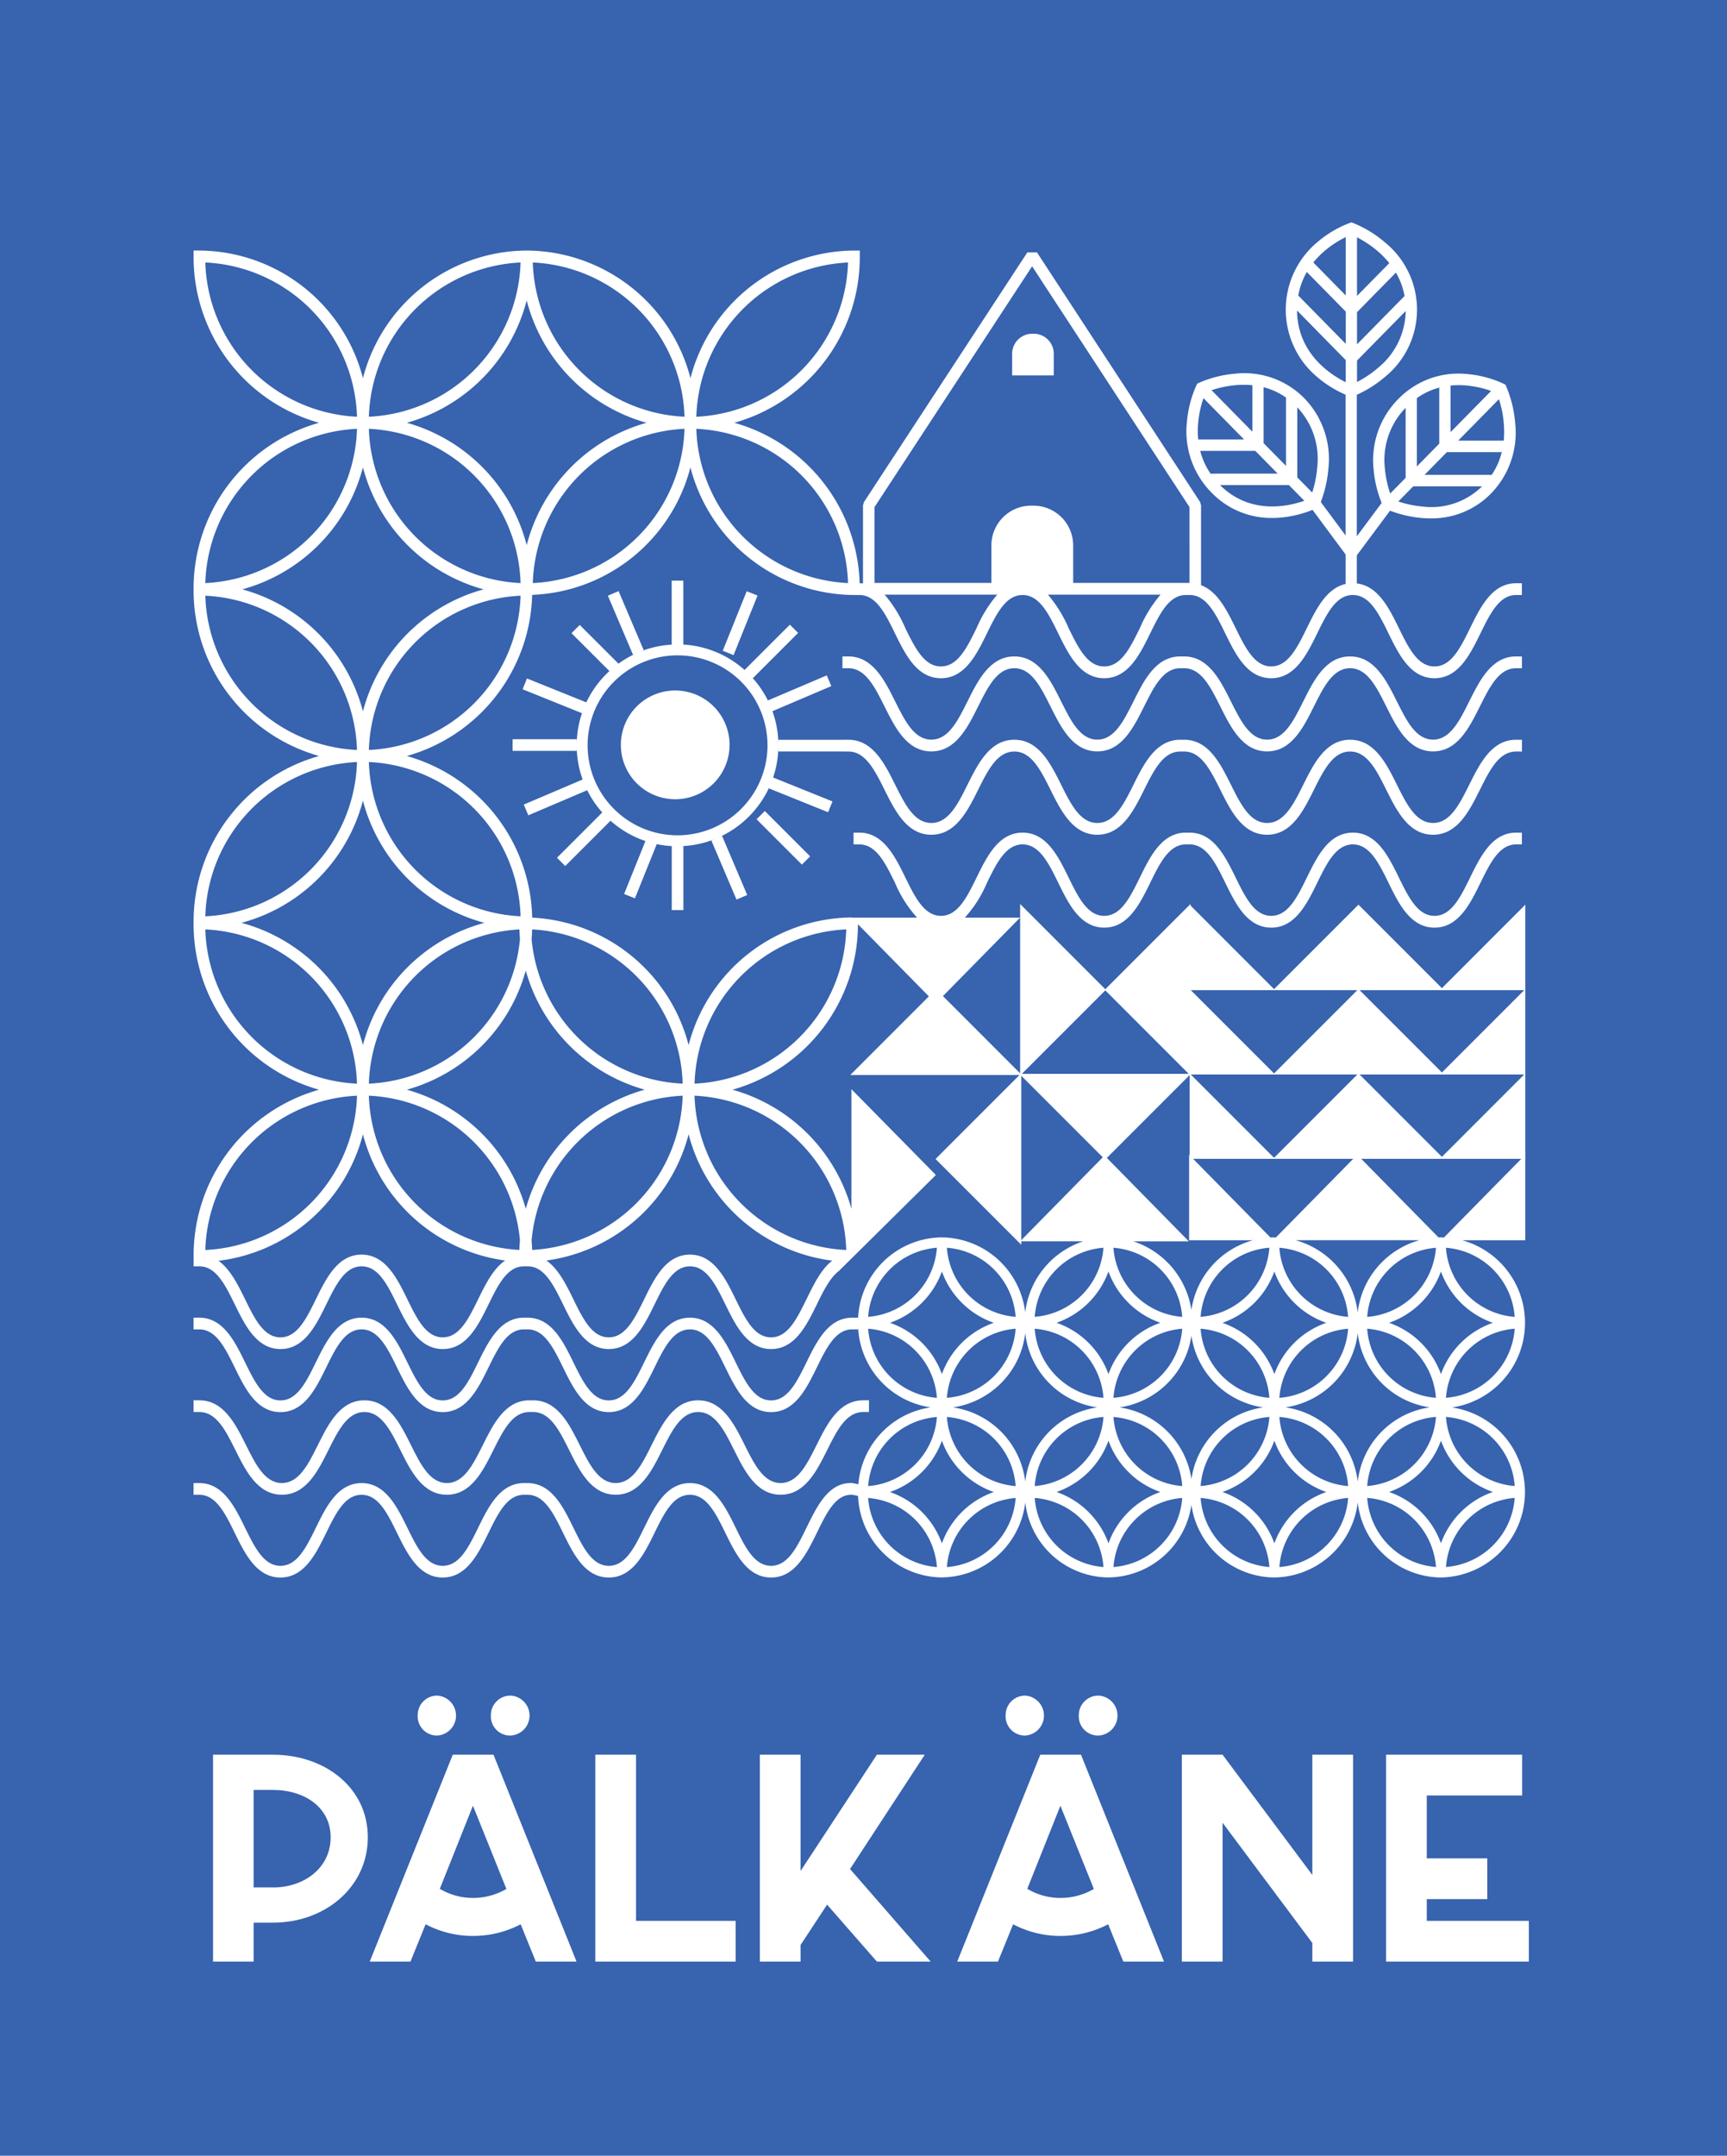 <?xml version="1.0" encoding="UTF-8"?>
<svg xmlns="http://www.w3.org/2000/svg" width="220" height="274.523" viewBox="0 0 220 274.523">
  <g id="Group_1598" data-name="Group 1598" transform="translate(9198 -9545)">
    <rect id="Rectangle_1347" data-name="Rectangle 1347" width="220" height="274.523" transform="translate(-9198 9545)" fill="#3763af"></rect>
    <path id="Path_3681" data-name="Path 3681" d="M158.306,454.17v5.188H140.423V433.012h5.189V454.17Z" transform="translate(-9262.59 9335.445)" fill="#fff"></path>
    <path id="Path_3682" data-name="Path 3682" d="M201.049,459.359H194.2l-6.347-7.255-3.376,5.139v2.116h-5.189V433.011h5.189v14.811l9.722-14.811h6.1l-9.522,14.559Z" transform="translate(-9280.493 9335.445)" fill="#fff"></path>
    <path id="Path_3683" data-name="Path 3683" d="M300.673,433.011v26.348h-5.188v-2.368l-11.436-15.314v17.682H278.86V433.011h5.188l11.436,15.315V433.011Z" transform="translate(-9326.308 9335.444)" fill="#fff"></path>
    <path id="Path_3684" data-name="Path 3684" d="M345.8,454.17v5.188H327.615V433.012h17.33V438.2H332.8v8.01h7.708v5.19H332.8v2.771Z" transform="translate(-9349.044 9335.445)" fill="#fff"></path>
    <path id="Path_3685" data-name="Path 3685" d="M57.193,433.012h-7.63v26.347h5.176V454.4h2.453c6.65,0,12.09-4.529,12.09-10.873,0-6.3-5.44-10.514-12.09-10.514m0,16.9H54.739V437.5h2.453c4.03,0,7.356,2.213,7.356,6.03,0,3.864-3.325,6.389-7.356,6.389" transform="translate(-9220.426 9335.445)" fill="#fff"></path>
    <path id="Path_3686" data-name="Path 3686" d="M100.921,423.084a2.455,2.455,0,0,1-2.418-2.57,2.484,2.484,0,0,1,2.469-2.519,2.548,2.548,0,0,1,0,5.089Zm9.32,0a2.455,2.455,0,0,1-2.418-2.57,2.494,2.494,0,0,1,2.519-2.519,2.547,2.547,0,0,1-.051,5.089Z" transform="translate(-9243.295 9342.935)" fill="#fff"></path>
    <path id="Path_3687" data-name="Path 3687" d="M113.616,459.359l-10.579-26.347H97.848L87.269,459.359h5.189l1.931-4.756a12.825,12.825,0,0,0,6.042,1.487,13.026,13.026,0,0,0,6.066-1.484l1.93,4.754Zm-13.2-19.849,1.562,3.879,2.7,6.718a8.415,8.415,0,0,1-4.25,1.145,8.212,8.212,0,0,1-4.23-1.161Z" transform="translate(-9238.17 9335.445)" fill="#fff"></path>
    <path id="Path_3688" data-name="Path 3688" d="M239.58,423.084a2.455,2.455,0,0,1-2.418-2.57,2.484,2.484,0,0,1,2.469-2.519,2.548,2.548,0,0,1,0,5.089Zm9.32,0a2.455,2.455,0,0,1-2.418-2.57A2.494,2.494,0,0,1,249,417.995a2.547,2.547,0,0,1-.051,5.089Z" transform="translate(-9307.057 9342.935)" fill="#fff"></path>
    <path id="Path_3689" data-name="Path 3689" d="M252.275,459.359,241.7,433.012h-5.188l-10.579,26.347h5.189l1.931-4.756a12.825,12.825,0,0,0,6.042,1.487,13.026,13.026,0,0,0,6.066-1.484l1.93,4.754Zm-13.2-19.849,1.562,3.879,2.7,6.718a8.415,8.415,0,0,1-4.25,1.145,8.212,8.212,0,0,1-4.23-1.161Z" transform="translate(-9301.993 9335.445)" fill="#fff"></path>
    <path id="Path_3690" data-name="Path 3690" d="M243.869,99.692a2.554,2.554,0,0,0-2.554-2.554h-.195a2.554,2.554,0,0,0-2.554,2.554v2.749h5.3Z" transform="translate(-9307.631 9490.364)" fill="#fff"></path>
    <path id="Path_3691" data-name="Path 3691" d="M50.369,354.884c1.328,2.662,2.832,5.68,5.92,5.68s4.593-3.018,5.921-5.68c1.245-2.5,2.421-4.855,4.587-4.855s3.342,2.358,4.587,4.855c1.328,2.662,2.833,5.68,5.92,5.68s4.593-3.018,5.921-5.68c1.245-2.5,2.421-4.855,4.587-4.855H88.3c2.165,0,3.342,2.358,4.587,4.855,1.328,2.662,2.832,5.68,5.92,5.68s4.593-3.018,5.92-5.68c1.245-2.5,2.421-4.855,4.587-4.855s3.342,2.358,4.587,4.855c1.328,2.662,2.833,5.68,5.921,5.68s4.593-3.018,5.921-5.68c1.245-2.5,2.421-4.855,4.587-4.855h.745v-1.49h-.745c-3.088,0-4.593,3.018-5.921,5.68-1.245,2.5-2.421,4.854-4.587,4.854s-3.342-2.358-4.587-4.854c-1.328-2.662-2.833-5.68-5.921-5.68s-4.593,3.018-5.921,5.68c-1.245,2.5-2.421,4.854-4.587,4.854s-3.342-2.358-4.587-4.854c-1.29-2.586-2.747-5.507-5.66-5.672v-.008H87.553v.008c-2.913.165-4.371,3.085-5.661,5.672-1.245,2.5-2.421,4.854-4.587,4.854s-3.342-2.358-4.587-4.854c-1.328-2.662-2.833-5.68-5.921-5.68s-4.593,3.018-5.92,5.68c-1.245,2.5-2.421,4.854-4.587,4.854s-3.342-2.358-4.587-4.854c-1.328-2.662-2.832-5.68-5.92-5.68h-.745v1.49h.745c2.165,0,3.342,2.358,4.587,4.855" transform="translate(-9218.378 9374.787)" fill="#fff"></path>
    <path id="Path_3692" data-name="Path 3692" d="M287.692,173.215h-.75c-3.107,0-4.621,3.036-5.957,5.714-1.253,2.512-2.436,4.884-4.615,4.884s-3.362-2.372-4.615-4.884c-1.336-2.679-2.85-5.714-5.957-5.714s-4.621,3.036-5.957,5.714c-1.252,2.512-2.435,4.884-4.614,4.884s-3.362-2.372-4.615-4.884c-1.3-2.6-2.763-5.54-5.694-5.706v-.008h-1.011v.008c-2.931.165-4.4,3.1-5.695,5.706-1.252,2.512-2.435,4.884-4.615,4.884s-3.362-2.372-4.615-4.884c-1.336-2.679-2.85-5.714-5.957-5.714s-4.621,3.036-5.956,5.714c-1.253,2.512-2.436,4.884-4.615,4.884s-3.362-2.372-4.614-4.884c-1.336-2.679-2.85-5.714-5.957-5.714h-.75v1.5h.75c2.179,0,3.362,2.372,4.615,4.883,1.335,2.679,2.849,5.715,5.956,5.715s4.621-3.036,5.957-5.715c1.252-2.512,2.435-4.883,4.614-4.883s3.362,2.372,4.615,4.883c1.336,2.679,2.85,5.715,5.957,5.715s4.621-3.036,5.957-5.715c1.253-2.512,2.435-4.883,4.615-4.883h.488c2.179,0,3.362,2.372,4.615,4.883,1.335,2.679,2.849,5.715,5.956,5.715s4.621-3.036,5.956-5.715c1.253-2.512,2.436-4.883,4.615-4.883s3.362,2.372,4.615,4.883c1.336,2.679,2.85,5.715,5.957,5.715s4.621-3.036,5.957-5.715c1.252-2.512,2.435-4.883,4.615-4.883h.75Z" transform="translate(-9291.816 9455.378)" fill="#fff"></path>
    <path id="Path_3693" data-name="Path 3693" d="M167.157,177.363c2.179,0,3.362,2.372,4.615,4.884,1.336,2.679,2.85,5.714,5.956,5.714s4.621-3.036,5.957-5.714c1.252-2.512,2.435-4.884,4.614-4.884s3.362,2.372,4.615,4.884c1.336,2.679,2.85,5.714,5.957,5.714s4.621-3.036,5.957-5.714c1.253-2.512,2.436-4.884,4.615-4.884h.488c2.179,0,3.362,2.372,4.615,4.884,1.335,2.679,2.849,5.714,5.956,5.714s4.621-3.036,5.956-5.714c1.253-2.512,2.436-4.884,4.615-4.884s3.362,2.372,4.615,4.884c1.336,2.679,2.85,5.714,5.957,5.714s4.621-3.036,5.957-5.714c1.252-2.512,2.435-4.884,4.615-4.884h.75v-1.5h-.75c-3.107,0-4.621,3.036-5.957,5.714-1.252,2.512-2.435,4.884-4.615,4.884s-3.362-2.372-4.615-4.884c-1.336-2.679-2.85-5.714-5.957-5.714s-4.621,3.036-5.956,5.714c-1.253,2.512-2.436,4.884-4.615,4.884s-3.362-2.372-4.614-4.884c-1.3-2.6-2.764-5.54-5.694-5.706v-.008h-1.012v.008c-2.931.166-4.4,3.1-5.695,5.706-1.252,2.512-2.435,4.884-4.615,4.884s-3.362-2.372-4.615-4.884c-1.336-2.679-2.85-5.714-5.957-5.714s-4.62,3.036-5.956,5.714c-1.253,2.512-2.435,4.884-4.615,4.884s-3.362-2.372-4.614-4.884c-1.336-2.679-2.85-5.714-5.957-5.714h-.75v.009h-8.163v.633a12.788,12.788,0,0,0-.757-4.279l7.5-3.193-.581-1.366-7.5,3.194a12.9,12.9,0,0,0-1.919-2.833l5.768-5.768-1.05-1.05-5.769,5.768a12.8,12.8,0,0,0-7.8-3.234V155.6h-1.485v8.152a12.758,12.758,0,0,0-4.194.966l.629-.268-3.2-7.514-1.366.582,3.2,7.514.617-.262a12.93,12.93,0,0,0-6.561,6.334l-7.561-3.045-.555,1.377,7.562,3.045a12.814,12.814,0,0,0-.672,4.032v-.717h-8.166v1.485h8.166v-.633a12.789,12.789,0,0,0,.757,4.279l-7.5,3.193.581,1.366,7.5-3.194a12.873,12.873,0,0,0,1.92,2.833l-5.768,5.768,1.05,1.05,5.769-5.768a12.8,12.8,0,0,0,7.8,3.234v8.151h1.485V189.4a12.744,12.744,0,0,0,4.194-.966l-.63.268,3.2,7.514,1.366-.582-3.2-7.514-.618.263a12.928,12.928,0,0,0,6.562-6.334l7.561,3.046.555-1.378-7.562-3.045a12.794,12.794,0,0,0,.672-4.031v.716h8.163v.005ZM145.4,188.032a11.458,11.458,0,1,1,11.458-11.458A11.471,11.471,0,0,1,145.4,188.032" transform="translate(-9257.087 9463.341)" fill="#fff"></path>
    <rect id="Rectangle_1349" data-name="Rectangle 1349" width="1.484" height="8.167" transform="matrix(0.707, -0.707, 0.707, 0.707, -9101.621, 9649.33)" fill="#fff"></rect>
    <rect id="Rectangle_1350" data-name="Rectangle 1350" width="1.485" height="8.167" transform="translate(-9125.197 9625.636) rotate(-45.015)" fill="#fff"></rect>
    <path id="Path_3694" data-name="Path 3694" d="M157.04,181.261a6.925,6.925,0,1,0,6.926,6.926,6.926,6.926,0,0,0-6.926-6.926" transform="translate(-9269.027 9451.671)" fill="#fff"></path>
    <rect id="Rectangle_1351" data-name="Rectangle 1351" width="8.167" height="1.485" transform="matrix(0.374, -0.928, 0.928, 0.374, -9105.932, 9627.871)" fill="#fff"></rect>
    <rect id="Rectangle_1352" data-name="Rectangle 1352" width="8.167" height="1.485" transform="matrix(0.374, -0.928, 0.928, 0.374, -9118.497, 9658.846)" fill="#fff"></rect>
    <path id="Path_3695" data-name="Path 3695" d="M200.633,262.558h21.846l-10.923-10.923Z" transform="translate(-9290.316 9419.338)" fill="#fff"></path>
    <path id="Path_3696" data-name="Path 3696" d="M251.455,282.508l10.923-10.923H240.532Z" transform="translate(-9308.674 9410.168)" fill="#fff"></path>
    <path id="Path_3697" data-name="Path 3697" d="M251.455,242.609l-10.923-10.923v21.845Z" transform="translate(-9308.579 9428.438)" fill="#fff"></path>
    <path id="Path_3698" data-name="Path 3698" d="M271.4,231.686l-10.923,10.923L271.4,253.532Z" transform="translate(-9317.75 9428.438)" fill="#fff"></path>
    <path id="Path_3699" data-name="Path 3699" d="M220.583,282.508l10.923,10.923V271.585Z" transform="translate(-9299.406 9410.088)" fill="#fff"></path>
    <path id="Path_3700" data-name="Path 3700" d="M340.136,242.6h10.881V231.712Z" transform="translate(-9354.708 9428.495)" fill="#fff"></path>
    <path id="Path_3701" data-name="Path 3701" d="M351.017,262.476V251.592l-10.881,10.884Z" transform="translate(-9354.708 9419.357)" fill="#fff"></path>
    <path id="Path_3702" data-name="Path 3702" d="M311.26,262.476h10.885L311.26,251.592l-10.884,10.884Z" transform="translate(-9336.208 9419.357)" fill="#fff"></path>
    <path id="Path_3703" data-name="Path 3703" d="M351.017,282.354V271.469l-10.881,10.884Z" transform="translate(-9354.708 9410.223)" fill="#fff"></path>
    <path id="Path_3704" data-name="Path 3704" d="M311.26,282.354h10.885L311.26,271.469l-10.884,10.884Z" transform="translate(-9336.208 9410.223)" fill="#fff"></path>
    <path id="Path_3705" data-name="Path 3705" d="M322.146,242.6,311.26,231.712,300.376,242.6h21.77Z" transform="translate(-9336.208 9428.495)" fill="#fff"></path>
    <path id="Path_3706" data-name="Path 3706" d="M280.5,271.47v10.884h10.884Z" transform="translate(-9326.952 9410.221)" fill="#fff"></path>
    <path id="Path_3707" data-name="Path 3707" d="M280.5,251.591v10.884h10.884Z" transform="translate(-9326.952 9419.357)" fill="#fff"></path>
    <path id="Path_3708" data-name="Path 3708" d="M280.5,231.713V242.6h10.884Z" transform="translate(-9326.952 9428.495)" fill="#fff"></path>
    <path id="Path_3709" data-name="Path 3709" d="M204.135,301.879l-.051,0c-.048,0-.1-.007-.147-.007-.1,0-.2,0-.307.008l-10.358-10.528-10.359,10.531-.05,0c-.048,0-.1-.007-.146-.007q-.25,0-.5.012l-10.36-10.532v10.884h8.123a10.834,10.834,0,0,0-7.832,8.869,10.923,10.923,0,0,0-7.394-8.729h7.067L161.078,291.45l-10.745,10.923h8.042a10.852,10.852,0,0,0-7.395,9.059,10.824,10.824,0,0,0-10.42-9.553l-.051,0c-.049,0-.1-.007-.146-.007A10.785,10.785,0,0,0,129.69,312.1l-.011.169c0,.049,0,.1-.006.147V312.1h-.733c-3.038,0-4.518,3.017-5.825,5.68-1.225,2.5-2.382,4.855-4.513,4.855s-3.288-2.358-4.513-4.855c-1.306-2.663-2.787-5.68-5.825-5.68s-4.518,3.017-5.824,5.68c-1.225,2.5-2.382,4.855-4.512,4.855s-3.287-2.358-4.512-4.855c-1.269-2.587-2.7-5.507-5.568-5.672V312.1H86.86v.008c-2.865.165-4.3,3.085-5.568,5.672-1.225,2.5-2.382,4.855-4.513,4.855s-3.288-2.358-4.513-4.855c-1.306-2.663-2.786-5.68-5.824-5.68s-4.518,3.017-5.825,5.68c-1.225,2.5-2.382,4.855-4.512,4.855s-3.287-2.358-4.512-4.855c-1.306-2.663-2.787-5.68-5.825-5.68h-.733v1.49h.733c2.131,0,3.288,2.358,4.513,4.855,1.306,2.663,2.786,5.68,5.824,5.68s4.518-3.017,5.824-5.68c1.225-2.5,2.382-4.855,4.513-4.855s3.287,2.358,4.512,4.855c1.307,2.663,2.787,5.68,5.825,5.68s4.518-3.017,5.825-5.68c1.225-2.5,2.382-4.855,4.513-4.855h.477c2.131,0,3.288,2.358,4.513,4.855,1.306,2.663,2.786,5.68,5.824,5.68s4.518-3.017,5.824-5.68c1.225-2.5,2.382-4.855,4.512-4.855s3.288,2.358,4.513,4.855c1.306,2.663,2.787,5.68,5.825,5.68s4.518-3.017,5.825-5.68c1.225-2.5,2.382-4.855,4.513-4.855h.733v-.5c0,.049,0,.1.006.147l.011.169a10.811,10.811,0,0,0,9.242,10.117,10.806,10.806,0,0,0-9.216,9.8,7.015,7.015,0,0,0-.776-.158c-3.034-.156-4.518,3.017-5.825,5.68-1.225,2.5-2.382,4.854-4.513,4.854s-3.288-2.358-4.513-4.854c-1.306-2.663-2.787-5.68-5.825-5.68s-4.518,3.017-5.824,5.68c-1.225,2.5-2.382,4.854-4.512,4.854s-3.287-2.358-4.512-4.854c-1.269-2.587-2.7-5.507-5.568-5.672v-.008H86.86v.008c-2.865.165-4.3,3.085-5.568,5.672-1.225,2.5-2.382,4.854-4.513,4.854s-3.288-2.358-4.513-4.854c-1.306-2.663-2.786-5.68-5.824-5.68s-4.518,3.017-5.825,5.68c-1.225,2.5-2.382,4.854-4.512,4.854s-3.287-2.358-4.512-4.854c-1.306-2.663-2.787-5.68-5.825-5.68h-.733v1.49h.733c2.131,0,3.288,2.358,4.513,4.855,1.306,2.662,2.786,5.68,5.824,5.68s4.518-3.018,5.824-5.68c1.225-2.5,2.382-4.855,4.513-4.855s3.287,2.358,4.512,4.855c1.307,2.662,2.787,5.68,5.825,5.68s4.518-3.018,5.825-5.68c1.225-2.5,2.382-4.855,4.513-4.855h.477c2.131,0,3.288,2.358,4.513,4.855,1.306,2.662,2.786,5.68,5.824,5.68s4.518-3.018,5.824-5.68c1.225-2.5,2.382-4.855,4.512-4.855s3.288,2.358,4.513,4.855c1.306,2.662,2.787,5.68,5.825,5.68s4.518-3.018,5.825-5.68c1.225-2.5,2.384-4.964,4.513-4.855a6.579,6.579,0,0,1,.741.15l.01.146a10.785,10.785,0,0,0,10.674,10.227c.05,0,.1,0,.146-.007l.047,0a10.826,10.826,0,0,0,10.424-9.553,10.765,10.765,0,0,0,10.6,9.563c.049,0,.1,0,.146-.007l.047,0a10.818,10.818,0,0,0,10.374-9.223,10.765,10.765,0,0,0,10.567,9.232c.05,0,.1,0,.146-.007l.047,0a10.825,10.825,0,0,0,10.424-9.553,10.765,10.765,0,0,0,10.6,9.563c.05,0,.1,0,.147-.007l.047,0a10.885,10.885,0,0,0,1.216-21.647,10.9,10.9,0,0,0,1.288-21.293h8.051V291.348l-10.364,10.539c-.062,0-.124-.007-.186-.008m-2.93.354a10.838,10.838,0,0,0-7.87,9.2,10.907,10.907,0,0,0-7.918-9.2h15.788Zm-3.879,10.519a10.812,10.812,0,0,0,6.611-6.536,10.812,10.812,0,0,0,6.612,6.536,10.812,10.812,0,0,0-6.612,6.536,10.812,10.812,0,0,0-6.611-6.536M203.3,322.3v.005a9.509,9.509,0,0,1-8.759-8.8,9.527,9.527,0,0,1,8.76,8.8M194.543,312a9.509,9.509,0,0,1,8.759-8.8,9.528,9.528,0,0,1-8.759,8.8m-2.431,1.509a9.51,9.51,0,0,1-8.758,8.8,9.528,9.528,0,0,1,8.758-8.8m-9.395,5.781a10.812,10.812,0,0,0-6.612-6.536,10.812,10.812,0,0,0,6.612-6.536,10.812,10.812,0,0,0,6.612,6.536,10.812,10.812,0,0,0-6.612,6.536m.635-16.087v-.006a9.51,9.51,0,0,1,8.76,8.8,9.527,9.527,0,0,1-8.76-8.8m-1.271-.006a9.527,9.527,0,0,1-8.758,8.8,9.51,9.51,0,0,1,8.758-8.8m0,19.109v.005a9.51,9.51,0,0,1-8.759-8.8,9.527,9.527,0,0,1,8.76,8.8M170.978,312a9.527,9.527,0,0,1-8.76-8.8v-.005a9.51,9.51,0,0,1,8.76,8.8m0,1.509a9.51,9.51,0,0,1-8.758,8.8,9.528,9.528,0,0,1,8.758-8.8m-9.395,5.781a10.812,10.812,0,0,0-6.612-6.536,10.812,10.812,0,0,0,6.612-6.536,10.812,10.812,0,0,0,6.611,6.536,10.812,10.812,0,0,0-6.611,6.536m-.636-16.093a9.528,9.528,0,0,1-8.758,8.8,9.51,9.51,0,0,1,8.758-8.8m0,19.109v.005a9.51,9.51,0,0,1-8.759-8.8,9.527,9.527,0,0,1,8.759,8.8M141,303.194a9.51,9.51,0,0,1,8.759,8.8A9.527,9.527,0,0,1,141,303.2Zm5.976,9.557a10.812,10.812,0,0,0-6.612,6.536,10.812,10.812,0,0,0-6.612-6.536,10.812,10.812,0,0,0,6.612-6.536,10.812,10.812,0,0,0,6.612,6.536m2.782.754a9.509,9.509,0,0,1-8.758,8.8,9.529,9.529,0,0,1,8.758-8.8m-10.03-10.312a9.527,9.527,0,0,1-8.758,8.8,9.509,9.509,0,0,1,8.758-8.8m-8.758,10.312a9.526,9.526,0,0,1,8.759,8.8v.005a9.509,9.509,0,0,1-8.758-8.8m8.758,11.237a9.528,9.528,0,0,1-8.758,8.8,9.507,9.507,0,0,1,8.758-8.8m0,19.113a9.509,9.509,0,0,1-8.758-8.8,9.526,9.526,0,0,1,8.759,8.8Zm.636-3.021a10.813,10.813,0,0,0-6.612-6.536,10.811,10.811,0,0,0,6.612-6.536,10.811,10.811,0,0,0,6.612,6.536,10.813,10.813,0,0,0-6.612,6.536m.636,3.021a9.528,9.528,0,0,1,8.758-8.8,9.509,9.509,0,0,1-8.758,8.8m0-19.108v-.005a9.507,9.507,0,0,1,8.759,8.8,9.526,9.526,0,0,1-8.759-8.8m.773-1.223a10.859,10.859,0,0,0,9.209-9.454,10.791,10.791,0,0,0,9.17,9.454,10.793,10.793,0,0,0-9.17,9.454,10.861,10.861,0,0,0-9.209-9.454m19.175,1.218a9.528,9.528,0,0,1-8.758,8.8,9.508,9.508,0,0,1,8.758-8.8m0,19.113a9.51,9.51,0,0,1-8.759-8.8,9.527,9.527,0,0,1,8.759,8.8Zm.636-3.021a10.813,10.813,0,0,0-6.612-6.536,10.811,10.811,0,0,0,6.612-6.536,10.811,10.811,0,0,0,6.611,6.536,10.813,10.813,0,0,0-6.611,6.536m.636,3.021a9.528,9.528,0,0,1,8.758-8.8,9.51,9.51,0,0,1-8.758,8.8m0-19.109v0a9.508,9.508,0,0,1,8.76,8.8,9.527,9.527,0,0,1-8.76-8.8m.773-1.222a10.853,10.853,0,0,0,9.159-9.123,10.793,10.793,0,0,0,9.135,9.123,10.793,10.793,0,0,0-9.135,9.124,10.855,10.855,0,0,0-9.159-9.124m19.09,1.218a9.527,9.527,0,0,1-8.758,8.8,9.508,9.508,0,0,1,8.758-8.8m0,19.113a9.51,9.51,0,0,1-8.759-8.8,9.527,9.527,0,0,1,8.76,8.8Zm.636-3.021a10.813,10.813,0,0,0-6.612-6.536,10.811,10.811,0,0,0,6.612-6.536,10.811,10.811,0,0,0,6.612,6.536,10.813,10.813,0,0,0-6.612,6.536m.636,3.021a9.528,9.528,0,0,1,8.758-8.8,9.51,9.51,0,0,1-8.758,8.8m0-19.108v-.005a9.508,9.508,0,0,1,8.76,8.8,9.526,9.526,0,0,1-8.76-8.8m.774-1.223a10.859,10.859,0,0,0,9.208-9.454,10.793,10.793,0,0,0,9.17,9.454,10.793,10.793,0,0,0-9.17,9.454,10.86,10.86,0,0,0-9.208-9.454m19.175,1.218a9.528,9.528,0,0,1-8.759,8.8,9.507,9.507,0,0,1,8.759-8.8m0,19.113a9.509,9.509,0,0,1-8.759-8.8,9.527,9.527,0,0,1,8.76,8.8Zm.636-3.021a10.813,10.813,0,0,0-6.611-6.536,10.811,10.811,0,0,0,6.611-6.536,10.811,10.811,0,0,0,6.612,6.536,10.813,10.813,0,0,0-6.612,6.536m.636,3.021a9.528,9.528,0,0,1,8.758-8.8,9.509,9.509,0,0,1-8.758,8.8m8.759-10.312a9.526,9.526,0,0,1-8.76-8.8v0a9.507,9.507,0,0,1,8.76,8.8m-8.759-11.236a9.528,9.528,0,0,1,8.758-8.8,9.509,9.509,0,0,1-8.758,8.8M213.333,312a9.526,9.526,0,0,1-8.76-8.8v-.005a9.51,9.51,0,0,1,8.76,8.8" transform="translate(-9218.378 9400.703)" fill="#fff"></path>
    <path id="Path_3710" data-name="Path 3710" d="M128.84,180.368V195.61a21.824,21.824,0,0,0-15.155-15.173,21.908,21.908,0,0,0,15.985-21.071l9.914,10.079,10.745-10.923h-7.04a15.552,15.552,0,0,0,2.818-4.439c1.232-2.512,2.4-4.884,4.539-4.884s3.308,2.372,4.54,4.884c1.314,2.679,2.8,5.714,5.859,5.714s4.545-3.036,5.859-5.714c1.232-2.512,2.4-4.884,4.539-4.884h.48c2.144,0,3.307,2.372,4.539,4.884,1.314,2.679,2.8,5.714,5.859,5.714s4.545-3.036,5.859-5.714c1.232-2.512,2.4-4.884,4.539-4.884s3.308,2.372,4.539,4.884c1.314,2.679,2.8,5.714,5.859,5.714s4.545-3.036,5.859-5.714c1.232-2.512,2.4-4.884,4.539-4.884h.737v-1.5h-.737c-3.056,0-4.545,3.036-5.859,5.715-1.232,2.511-2.4,4.883-4.539,4.883s-3.307-2.372-4.539-4.883c-1.314-2.679-2.8-5.715-5.859-5.715s-4.545,3.036-5.859,5.715c-1.232,2.511-2.4,4.883-4.539,4.883s-3.307-2.372-4.539-4.883c-1.276-2.6-2.719-5.54-5.6-5.706V147.7h-1v.008c-2.883.166-4.325,3.1-5.6,5.706-1.232,2.511-2.4,4.883-4.54,4.883s-3.307-2.372-4.539-4.883c-1.314-2.679-2.8-5.715-5.859-5.715s-4.545,3.036-5.859,5.715c-1.232,2.511-2.4,4.883-4.539,4.883s-3.306-2.372-4.539-4.883c-1.314-2.679-2.8-5.715-5.859-5.715h-.738v1.5h.738c2.143,0,3.307,2.372,4.539,4.884a15.552,15.552,0,0,0,2.818,4.439h-8.281V158.5A21.677,21.677,0,0,0,108.1,174.754a21.694,21.694,0,0,0-19.926-16.228A21.9,21.9,0,0,0,72.2,137.941a21.9,21.9,0,0,0,15.969-20.52,21.687,21.687,0,0,0,20.161-16.234,21.676,21.676,0,0,0,20.827,16.251v0h.691c2.143,0,3.307,2.372,4.539,4.884,1.314,2.679,2.8,5.714,5.859,5.714s4.545-3.036,5.859-5.714c1.232-2.512,2.4-4.884,4.539-4.884s3.308,2.372,4.54,4.884c1.314,2.679,2.8,5.714,5.859,5.714s4.545-3.036,5.859-5.714c1.232-2.512,2.4-4.884,4.539-4.884h.48c2.144,0,3.307,2.372,4.539,4.884,1.314,2.679,2.8,5.714,5.859,5.714s4.545-3.036,5.859-5.714c1.232-2.512,2.4-4.884,4.539-4.884s3.308,2.372,4.539,4.884c1.314,2.679,2.8,5.714,5.859,5.714s4.545-3.036,5.859-5.714c1.232-2.512,2.4-4.884,4.539-4.884h.737v-1.5h-.737c-3.056,0-4.545,3.036-5.859,5.714-1.232,2.512-2.4,4.884-4.539,4.884s-3.307-2.372-4.539-4.884-2.634-5.367-5.351-5.684v-3.586l4.229-5.682a14.92,14.92,0,0,0,4.031.931q.566.048,1.116.048a10.541,10.541,0,0,0,7.719-3.17,11.1,11.1,0,0,0,3.072-8.982,15,15,0,0,0-1.141-4.651l-.106-.228-.222-.113a13.65,13.65,0,0,0-4.53-1.223,10.682,10.682,0,0,0-8.9,3.177,11.074,11.074,0,0,0-3.126,9.044,14.763,14.763,0,0,0,1.017,4.182l-3.162,4.249V91.939a15.029,15.029,0,0,0,3.591-2.281,11.024,11.024,0,0,0,0-17.117,14.49,14.49,0,0,0-4.042-2.468l-.233-.085-.235.079a13.764,13.764,0,0,0-4.054,2.391,11.192,11.192,0,0,0,0,17.283,14.308,14.308,0,0,0,3.539,2.188v17.926l-3.157-4.259a15.526,15.526,0,0,0,.968-4.236,11.1,11.1,0,0,0-3.071-8.982,10.71,10.71,0,0,0-8.835-3.122,14.37,14.37,0,0,0-4.575,1.16l-.225.107-.111.226a14.228,14.228,0,0,0-1.2,4.6,11.074,11.074,0,0,0,3.126,9.044,10.575,10.575,0,0,0,7.726,3.233q.577,0,1.17-.055a14.193,14.193,0,0,0,3.976-.976l4.21,5.68v3.759c-2.444.545-3.759,3.22-4.932,5.612-1.232,2.512-2.4,4.884-4.539,4.884s-3.307-2.372-4.539-4.884c-1.086-2.213-2.292-4.667-4.4-5.455V106.011l-.123-.415L152.477,73.809h-1.228L130.437,105.6l-.123.415v9.951c-.139-.014-.281-.024-.426-.025A21.9,21.9,0,0,0,113.92,95.505a21.911,21.911,0,0,0,15.985-21.182v-.135h0v-.615h-.743a21.676,21.676,0,0,0-20.827,16.251A21.675,21.675,0,0,0,87.495,73.572h-.055A21.676,21.676,0,0,0,66.612,89.824,21.675,21.675,0,0,0,45.775,73.572h-.738v.62h0v.13A21.912,21.912,0,0,0,61.023,95.506a21.915,21.915,0,0,0-15.984,21.118v.038c0,.013,0,.026,0,.039h0v.057a21.911,21.911,0,0,0,15.985,21.182,21.917,21.917,0,0,0-15.985,21.2h0v.117a21.911,21.911,0,0,0,15.985,21.182,21.912,21.912,0,0,0-15.981,21h0v1.49h.733c2.13,0,3.287,2.358,4.512,4.855,1.306,2.662,2.786,5.68,5.824,5.68s4.518-3.018,5.824-5.68c1.224-2.5,2.381-4.855,4.512-4.855s3.288,2.358,4.512,4.855c1.306,2.662,2.786,5.68,5.824,5.68s4.518-3.018,5.824-5.68c1.225-2.5,2.382-4.855,4.512-4.855h.477c2.13,0,3.287,2.358,4.512,4.855,1.306,2.662,2.786,5.68,5.824,5.68s4.518-3.018,5.824-5.68c1.225-2.5,2.382-4.855,4.512-4.855s3.287,2.358,4.512,4.855c1.307,2.662,2.787,5.68,5.824,5.68s4.518-3.018,5.824-5.68c.848-1.729,1.664-3.389,2.792-4.248l1.7-1.678.012-.013.322-.318.214-.211,9.672-9.565.451-.458h0Zm72.812-74.188a13.622,13.622,0,0,1-3.144-.65l1.9-1.931h8.772a9.2,9.2,0,0,1-7.528,2.582m-.779-13.816a8.812,8.812,0,0,1,2.851-1.335v7.135l-2.851,2.9Zm10.452.137a13.4,13.4,0,0,1,.615,5.281h-5.81Zm-9.481,9.639,2.851-2.9h6.992a9.087,9.087,0,0,1-1.286,2.9Zm5.371-11.379a12.842,12.842,0,0,1,3.114.69L205.16,96.7V90.767a10.81,10.81,0,0,1,2.055-.008M199.438,93.6v8.92l-1.962,1.994a13.434,13.434,0,0,1-.678-3.166,9.512,9.512,0,0,1,2.64-7.749m-11.26,7.591a14.214,14.214,0,0,1-.64,3.2l-1.9-1.931V93.539a9.547,9.547,0,0,1,2.539,7.653m-13.591.792a9.086,9.086,0,0,1-1.314-2.9h7.02l2.851,2.9Zm-1.578-6.447a13.431,13.431,0,0,1,.678-3.166l5.169,5.255h-5.839a11.307,11.307,0,0,1-.008-2.089M184.2,101l-2.852-2.9V90.978a8.717,8.717,0,0,1,2.852,1.317Zm-6.339-10.29a11.283,11.283,0,0,1,2.053.015V96.64l-5.2-5.282a13.623,13.623,0,0,1,3.143-.65M175.8,103.443h8.774l1.961,1.994c-2.023.716-6.885,1.838-10.735-1.994m17.447-22.024,4.953-5.036a9.028,9.028,0,0,1,1.1,2.981l-6.054,6.154Zm-1.435,4.036L185.765,79.3a9.117,9.117,0,0,1,1.087-2.994l4.964,5.046Zm4.111,3.058a13.751,13.751,0,0,1-2.676,1.8V87.581l6.2-6.305a9.507,9.507,0,0,1-3.527,7.237m1.44-13.342-4.116,4.184V71.886a13.769,13.769,0,0,1,2.676,1.8,11.564,11.564,0,0,1,1.44,1.486m-8.232-1.56a12.989,12.989,0,0,1,2.682-1.751v7.432l-4.129-4.2a11.007,11.007,0,0,1,1.448-1.483m-3.523,7.6,6.2,6.307v2.819c-1.929-.948-6.147-3.649-6.2-9.126M128.179,200.85A20.29,20.29,0,0,1,108.854,181.2a20.289,20.289,0,0,1,19.325,19.645M72.2,95.505A21.838,21.838,0,0,0,87.472,79.922a21.838,21.838,0,0,0,15.271,15.584,21.837,21.837,0,0,0-15.27,15.588A21.84,21.84,0,0,0,72.2,95.505m14.491,20.414A20.29,20.29,0,0,1,67.368,96.274a20.288,20.288,0,0,1,19.325,19.645m-4.711.8a21.837,21.837,0,0,0-15.37,15.536,21.834,21.834,0,0,0-15.37-15.536,21.834,21.834,0,0,0,15.37-15.536,21.837,21.837,0,0,0,15.37,15.536M67.368,179.667a20.3,20.3,0,0,1,19.175-19.642q.021.609.073,1.209a20.27,20.27,0,0,1-19.248,18.432m19.987-14.4a21.828,21.828,0,0,0,15.154,15.167,21.828,21.828,0,0,0-15.153,15.171A21.827,21.827,0,0,0,72.2,180.436a21.828,21.828,0,0,0,15.154-15.167m-20.743,9.485a21.83,21.83,0,0,0-15.478-15.566,21.832,21.832,0,0,0,15.478-15.566,21.835,21.835,0,0,0,15.479,15.566,21.833,21.833,0,0,0-15.479,15.566m20,24.889q-.053.6-.073,1.2A20.3,20.3,0,0,1,67.368,181.2a20.271,20.271,0,0,1,19.248,18.439m1.478-.007A20.27,20.27,0,0,1,107.343,181.2a20.294,20.294,0,0,1-19.175,19.642c-.014-.406-.038-.809-.073-1.209m40.085-39.614a20.289,20.289,0,0,1-19.325,19.645,20.29,20.29,0,0,1,19.325-19.645m-20.837,19.645a20.27,20.27,0,0,1-19.248-18.432c.036-.4.059-.8.073-1.209a20.294,20.294,0,0,1,19.175,19.642m-20.65-21.313a20.29,20.29,0,0,1-19.325-19.645,20.288,20.288,0,0,1,19.325,19.645M67.368,137.172a20.29,20.29,0,0,1,19.325-19.645,20.288,20.288,0,0,1-19.325,19.645m20.883-21.253a20.288,20.288,0,0,1,19.325-19.645,20.288,20.288,0,0,1-19.325,19.645m77.333,5.732c-1.232,2.512-2.4,4.884-4.54,4.884s-3.307-2.372-4.539-4.884a16.651,16.651,0,0,0-2.633-4.257h14.344a16.621,16.621,0,0,0-2.633,4.257m-33.8-15.413,20.074-30.66,20.044,30.66V115.9H157.087v-4.739a5.059,5.059,0,0,0-5.017-5.1h-.382a5.059,5.059,0,0,0-5.017,5.1V115.9H131.788Zm15.631,11.156a16.652,16.652,0,0,0-2.633,4.257c-1.232,2.512-2.4,4.884-4.539,4.884s-3.306-2.372-4.539-4.884a16.652,16.652,0,0,0-2.633-4.257Zm-19.007-1.475a20.29,20.29,0,0,1-19.325-19.645,20.288,20.288,0,0,1,19.325,19.645m.769-41.726h0Zm-.769.9a20.288,20.288,0,0,1-19.325,19.645,20.29,20.29,0,0,1,19.325-19.645M107.575,94.737A20.289,20.289,0,0,1,88.251,75.092a20.288,20.288,0,0,1,19.325,19.645M86.692,75.092A20.288,20.288,0,0,1,67.368,94.737,20.29,20.29,0,0,1,86.692,75.092m-40.161,0A20.288,20.288,0,0,1,65.856,94.737,20.288,20.288,0,0,1,46.531,75.092M65.856,96.274a20.288,20.288,0,0,1-19.325,19.645A20.288,20.288,0,0,1,65.856,96.274M46.531,117.527a20.288,20.288,0,0,1,19.325,19.645,20.288,20.288,0,0,1-19.325-19.645m19.325,21.182a20.289,20.289,0,0,1-19.325,19.646,20.288,20.288,0,0,1,19.325-19.646M46.531,160.022a20.288,20.288,0,0,1,19.325,19.645,20.288,20.288,0,0,1-19.325-19.645M65.856,181.2A20.288,20.288,0,0,1,46.531,200.85,20.288,20.288,0,0,1,65.856,181.2M81.29,207.118c-1.225,2.5-2.382,4.855-4.512,4.855s-3.287-2.358-4.512-4.855c-1.307-2.663-2.787-5.68-5.824-5.68s-4.518,3.017-5.824,5.68c-1.225,2.5-2.381,4.855-4.512,4.855s-3.287-2.358-4.512-4.855c-.9-1.827-1.875-3.821-3.382-4.893a21.738,21.738,0,0,0,18.4-16.108,21.746,21.746,0,0,0,18.115,16.071c-1.538,1.062-2.53,3.081-3.437,4.93m41.822,0c-1.225,2.5-2.382,4.855-4.512,4.855s-3.288-2.358-4.512-4.855c-1.306-2.663-2.786-5.68-5.824-5.68s-4.518,3.017-5.824,5.68c-1.225,2.5-2.382,4.855-4.512,4.855s-3.287-2.358-4.512-4.855c-.907-1.848-1.9-3.867-3.436-4.929A21.744,21.744,0,0,0,108.1,186.115a21.74,21.74,0,0,0,18.3,16.092c-1.439,1.084-2.417,3.146-3.283,4.911" transform="translate(-9218.378 9503.334)" fill="#fff"></path>
  </g>
</svg>
